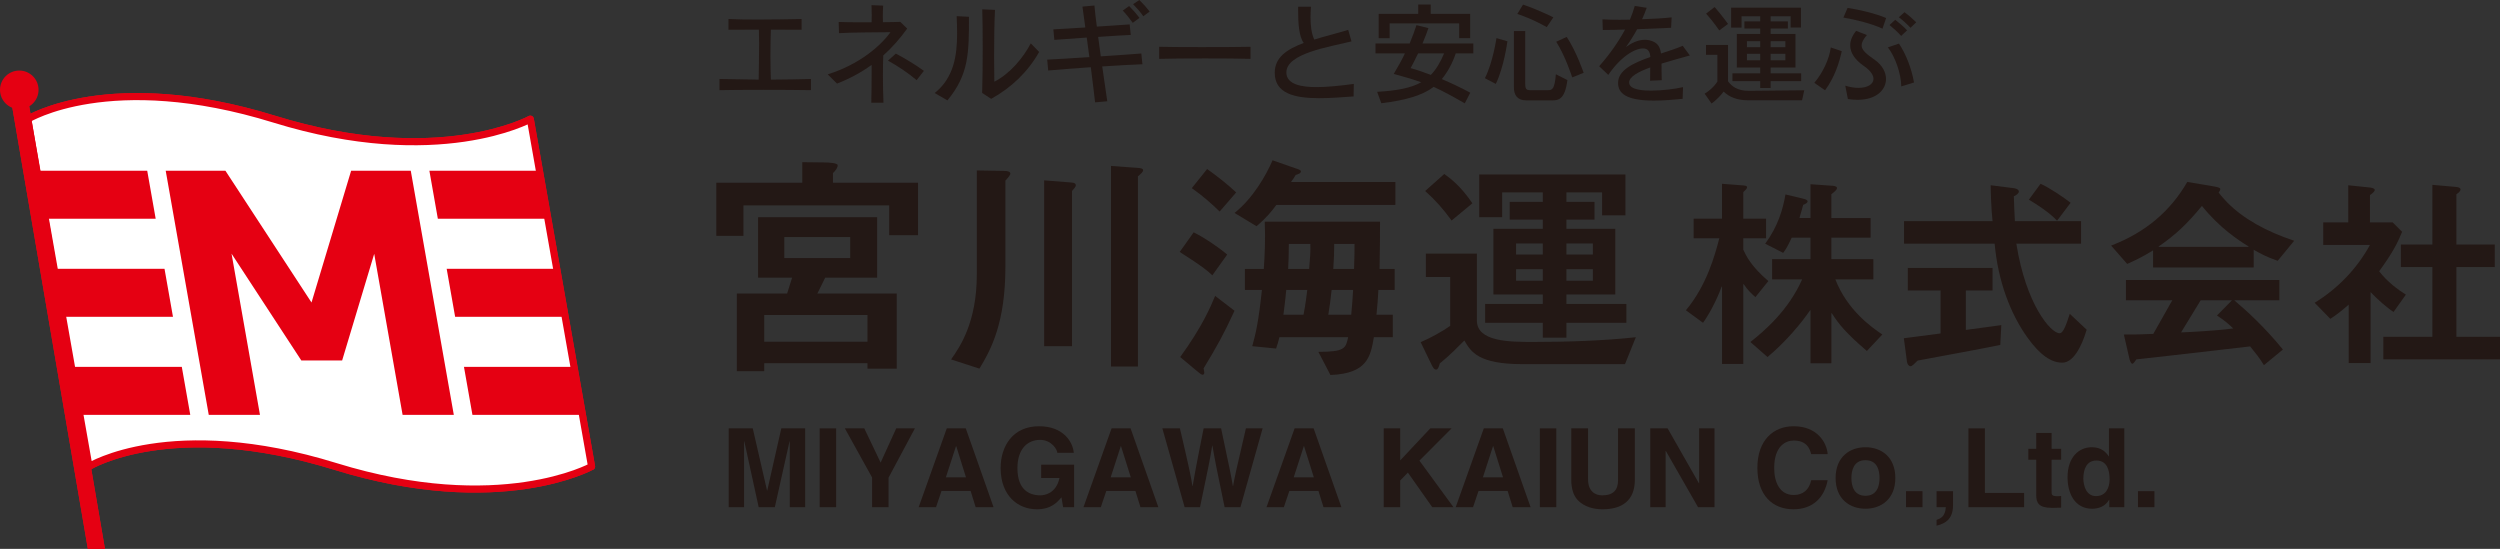 <?xml version="1.0" encoding="UTF-8"?><svg id="_レイヤー_2" xmlns="http://www.w3.org/2000/svg" width="317.813" height="69.776" viewBox="0 0 317.813 69.776"><rect x="0" y="0" width="317.813" height="69.776" fill="#333333" stroke="none"/><defs><style>.cls-1{fill:#d61518;}.cls-1,.cls-2,.cls-3{stroke-width:0px;}.cls-2{fill:#231815;}.cls-3{fill:#e50012;}.cls-4{stroke:#d61518;}.cls-4,.cls-5{fill:#fff;stroke-linejoin:round;stroke-width:.9px;}.cls-5{stroke:#e50012;}</style></defs><g id="_ヘッダ文字_新ロゴ_"><path class="cls-2" d="m101.988,23.23v-2.613l2.643.03c.871,0,1.861.09,1.861.36,0,.33-.3.721-.601.991v1.231h10.811v6.667h-3.663v-3.784h-18.528v3.874h-3.453v-6.756h10.931Zm1.922,14.083h10.09v9.55h-3.724v-.691h-13.123v1.021h-3.483v-9.88h6.396l.63-2.012h-4.324v-7.688h15.135v7.688h-6.606l-.991,2.012Zm-6.757,6.126h13.123v-3.393h-13.123v3.393Zm2.553-10.63h8.378v-2.673h-8.378v2.673Z"/><path class="cls-2" d="m124.179,21.668l3.543.06c.3,0,.721.09.721.33,0,.21-.3.541-.63.901v10.931c0,7.117-1.802,10.51-3.304,12.973l-3.604-1.171c1.081-1.532,3.273-4.655,3.273-10.811v-13.213Zm8.559,1.261l3.453.271c.391.03.57.12.57.36,0,.21-.27.45-.48.721v19.729h-3.543v-21.081Zm8.498-1.832l3.333.24c.541.03.751.12.751.301,0,.21-.3.48-.661.78v24.174h-3.423v-25.495Z"/><path class="cls-2" d="m154.117,35.001c-.571-.541-1.081-1.021-4.145-2.973l1.772-2.492c1.231.601,2.973,1.742,4.264,2.823l-1.892,2.643Zm2.822,4.504c-1.351,2.943-2.252,4.564-3.934,7.327.06.21.09.42.09.57,0,.12-.09.24-.21.24-.15,0-.42-.21-.841-.57l-2.012-1.682c2.792-3.844,3.874-6.396,4.444-7.777l2.462,1.892Zm-1.892-12.612c-.841-.841-2.192-2.042-3.543-2.973l1.952-2.433c1.111.781,2.613,1.952,3.694,2.973l-2.102,2.433Zm22.342-3.754v2.913h-15.135c-.541.751-1.261,1.651-2.522,2.703l-2.793-1.682c2.343-1.862,4.024-4.805,4.835-6.697l3.003,1.051c.271.09.601.18.601.36,0,.24-.33.36-.661.451-.18.3-.36.601-.601.9h13.273Zm-9.79,21.591c3.363,0,3.483-.451,3.784-1.862h-8.738c-.12.48-.24.961-.421,1.441l-3.033-.3c.451-1.591.811-3.183,1.231-7.147h-2.162v-2.673h2.402c.12-1.802.21-3.633.12-6.006h14.654c0,1.712,0,2.943-.06,6.006h1.922v2.673h-2.072c-.06,1.081-.09,1.712-.24,3.153h2.072v2.853h-2.402c-.421,2.402-.781,4.625-5.525,4.805l-1.532-2.943Zm-4.084-7.868c-.15,1.651-.3,2.583-.36,3.153h2.552c.24-1.142.421-2.673.48-3.153h-2.672Zm.331-5.855c0,1.321-.061,2.612-.09,3.183h2.672c.12-1.381.181-2.252.15-3.183h-2.732Zm5.435,5.855c-.12,1.111-.24,2.102-.42,3.153h2.913c.12-1.142.18-2.252.24-3.153h-2.733Zm.331-5.855c0,1.111-.03,1.861-.12,3.183h2.643c.06-1.711.06-2.282.06-3.183h-2.582Z"/><path class="cls-2" d="m206.577,46.292h-13.033c-5.616,0-6.546-1.562-7.387-3.003-.901.901-1.832,1.862-3.123,2.913-.12.451-.24.781-.45.781-.271,0-.391-.21-.601-.631l-1.382-2.853c1.262-.541,2.733-1.352,3.754-2.072v-6.216h-3.093v-2.973h6.486v8.499c0,2.732,4.204,2.732,7.207,2.732,4.174,0,8.948-.15,13.002-.601l-1.381,3.423Zm-22.042-18.258c-1.051-1.441-2.072-2.613-3.363-3.753l2.432-2.162c.751.54,2.042,1.471,3.574,3.724l-2.643,2.192Zm19.128-3.574h-4.534v1.201h3.573v2.252h-3.573v1.171h6.216v8.348h-6.216v1.201h7.627v2.402h-7.627v1.892h-3.003v-1.892h-7.327v-2.402h7.327v-1.201h-6.276v-8.348h6.276v-1.171h-4.204v-2.252h4.204v-1.201h-5.165v3.153h-2.913v-5.436h18.588v5.195h-2.973v-2.913Zm-10.931,7.898h3.394v-1.412h-3.394v1.412Zm0,3.333h3.394v-1.472h-3.394v1.472Zm9.76-3.333v-1.412h-3.363v1.412h3.363Zm0,3.333v-1.472h-3.363v1.472h3.363Z"/><path class="cls-2" d="m102.354,64.478h-1.955v-8.377h-.028l-1.871,8.377h-2.052l-1.829-8.377h-.028v8.377h-1.955v-10.024h3.058l1.815,7.902h.028l1.787-7.902h3.03v10.024Z"/><path class="cls-2" d="m106.295,64.478h-2.094v-10.024h2.094v10.024Z"/><path class="cls-2" d="m112.956,64.478h-2.094v-3.784l-3.462-6.241h2.471l2.08,4.356,1.983-4.356h2.374l-3.351,6.269v3.756Z"/><path class="cls-2" d="m118.991,64.478h-2.206l3.574-10.024h2.416l3.532,10.024h-2.276l-.642-2.066h-3.7l-.698,2.066Zm1.256-3.797h2.555l-1.243-3.965h-.028l-1.285,3.965Z"/><path class="cls-2" d="m132.356,59.075h4.188v5.403h-1.396l-.209-1.256c-.531.614-1.298,1.521-3.127,1.521-2.416,0-4.607-1.731-4.607-5.25,0-2.736,1.522-5.319,4.901-5.306,3.071,0,4.286,1.997,4.398,3.379h-2.095c0-.391-.712-1.647-2.192-1.647-1.494,0-2.876,1.033-2.876,3.602,0,2.737,1.494,3.449,2.918,3.449.461,0,1.997-.182,2.429-2.206h-2.332v-1.689Z"/><path class="cls-2" d="m139.941,64.478h-2.206l3.574-10.024h2.416l3.532,10.024h-2.276l-.642-2.066h-3.7l-.698,2.066Zm1.256-3.797h2.555l-1.243-3.965h-.028l-1.285,3.965Z"/><path class="cls-2" d="m147.764,54.454h2.233c1.285,5.487,1.41,6.185,1.592,7.33h.028c.182-1.047.335-2.066,1.396-7.33h2.22c1.173,5.501,1.271,6.031,1.494,7.33h.028c.167-.949.335-1.815,1.633-7.33h2.123l-2.82,10.024h-2.011c-1.033-4.915-1.215-5.892-1.55-7.819h-.028c-.307,1.927-.475,2.653-1.55,7.819h-1.955l-2.834-10.024Z"/><path class="cls-2" d="m163.21,64.478h-2.206l3.574-10.024h2.416l3.532,10.024h-2.276l-.642-2.066h-3.7l-.698,2.066Zm1.256-3.797h2.555l-1.243-3.965h-.028l-1.285,3.965Z"/><path class="cls-2" d="m178.001,64.478h-2.094v-10.024h2.094v4.077l3.825-4.077h2.709l-4.091,4.104,4.328,5.92h-2.695l-3.1-4.398-.977,1.005v3.393Z"/><path class="cls-2" d="m187.261,64.478h-2.206l3.574-10.024h2.416l3.532,10.024h-2.276l-.642-2.066h-3.7l-.698,2.066Zm1.256-3.797h2.555l-1.243-3.965h-.028l-1.285,3.965Z"/><path class="cls-2" d="m197.847,64.478h-2.094v-10.024h2.094v10.024Z"/><path class="cls-2" d="m207.832,60.974c0,2.639-1.592,3.77-4.119,3.77-.921,0-2.29-.223-3.183-1.214-.544-.615-.754-1.424-.782-2.43v-6.646h2.136v6.506c0,1.396.81,2.011,1.787,2.011,1.438,0,2.024-.698,2.024-1.913v-6.604h2.136v6.52Z"/><path class="cls-2" d="m216.002,54.454h1.955v10.024h-2.094l-4.091-7.148h-.028v7.148h-1.955v-10.024h2.206l3.979,6.981h.028v-6.981Z"/><path class="cls-2" d="m230.249,57.734c-.167-.6-.489-1.731-2.22-1.731-1.005,0-2.485.67-2.485,3.504,0,1.801.712,3.42,2.485,3.42,1.159,0,1.968-.656,2.22-1.885h2.094c-.419,2.178-1.843,3.7-4.356,3.7-2.667,0-4.58-1.801-4.58-5.264,0-3.504,2.024-5.292,4.607-5.292,3.002,0,4.216,2.066,4.328,3.546h-2.094Z"/><path class="cls-2" d="m237.149,64.673c-1.997,0-3.798-1.229-3.798-3.909s1.801-3.909,3.798-3.909,3.797,1.229,3.797,3.909-1.801,3.909-3.797,3.909Zm0-6.171c-1.508,0-1.787,1.312-1.787,2.262s.279,2.262,1.787,2.262,1.787-1.312,1.787-2.262-.279-2.262-1.787-2.262Z"/><path class="cls-2" d="m244.398,64.478h-2.094v-2.039h2.094v2.039Z"/><path class="cls-2" d="m248.281,64.199c0,1.717-.894,2.346-2.08,2.625h-.014v-.74c.531-.181,1.103-.433,1.173-1.605h-1.173v-2.039h2.094v1.759Z"/><path class="cls-2" d="m252.332,62.663h4.984v1.815h-7.079v-10.024h2.094v8.209Z"/><path class="cls-2" d="m260.81,57.05h1.214v1.396h-1.214v4.035c0,.433.014.601.81.601.126,0,.266-.014.405-.028v1.48c-.307.014-.614.028-.921.028h-.251c-1.689,0-1.997-.643-1.997-1.606v-4.51h-1.005v-1.396h1.005v-2.01h1.955v2.01Z"/><path class="cls-2" d="m270.054,64.478h-1.913v-.936h-.028c-.475.838-1.34,1.131-2.15,1.131-2.206,0-3.127-1.955-3.127-3.993,0-2.569,1.452-3.826,3.085-3.826,1.257,0,1.843.684,2.15,1.159h.028v-3.56h1.955v10.024Zm-3.602-1.41c1.243,0,1.731-1.033,1.731-2.136,0-1.187-.335-2.387-1.676-2.387-1.243,0-1.661,1.103-1.661,2.275,0,.88.349,2.248,1.605,2.248Z"/><path class="cls-2" d="m273.882,64.478h-2.094v-2.039h2.094v2.039Z"/><polygon class="cls-1" points="11.167 69.776 13.342 69.776 3.586 12.766 1.411 12.766 11.167 69.776"/><path class="cls-4" d="m75.203,59.3s-11.672,6.456-32.555,0c-20.883-6.456-31.331,0-31.331,0l.002.013L3.531,15.149s10.448-6.456,31.331,0c20.883,6.456,32.555,0,32.555,0l7.787,44.164-.002-.013Z"/><polygon class="cls-1" points="19.791 27.807 5.793 27.807 4.718 21.708 18.716 21.708 19.791 27.807"/><polygon class="cls-1" points="21.989 40.274 7.992 40.274 6.916 34.175 20.914 34.175 21.989 40.274"/><polygon class="cls-1" points="24.188 52.741 10.19 52.741 9.115 46.642 23.112 46.642 24.188 52.741"/><polygon class="cls-1" points="69.659 27.807 55.661 27.807 54.586 21.708 68.584 21.708 69.659 27.807"/><polygon class="cls-1" points="71.857 40.274 57.859 40.274 56.784 34.175 70.782 34.175 71.857 40.274"/><polygon class="cls-1" points="74.056 52.741 60.058 52.741 58.982 46.642 72.98 46.642 74.056 52.741"/><polygon class="cls-1" points="39.601 38.458 28.659 21.708 21.066 21.708 26.538 52.741 33.049 52.741 29.435 32.247 37.676 44.861 38.304 45.823 43.495 45.823 43.784 44.861 47.571 32.268 51.181 52.741 57.691 52.741 52.219 21.708 44.637 21.708 39.601 38.458"/><path class="cls-5" d="m75.203,59.3s-11.672,6.456-32.555,0c-20.883-6.456-31.331,0-31.331,0l.002.013L3.531,15.149s10.448-6.456,31.331,0c20.883,6.456,32.555,0,32.555,0l7.787,44.164-.002-.013Z"/><polygon class="cls-3" points="19.791 27.807 5.793 27.807 4.718 21.708 18.716 21.708 19.791 27.807"/><polygon class="cls-3" points="21.989 40.274 7.992 40.274 6.916 34.175 20.914 34.175 21.989 40.274"/><polygon class="cls-3" points="24.188 52.741 10.19 52.741 9.115 46.642 23.112 46.642 24.188 52.741"/><polygon class="cls-3" points="69.659 27.807 55.661 27.807 54.586 21.708 68.584 21.708 69.659 27.807"/><polygon class="cls-3" points="71.857 40.274 57.859 40.274 56.784 34.175 70.782 34.175 71.857 40.274"/><polygon class="cls-3" points="74.056 52.741 60.058 52.741 58.982 46.642 72.98 46.642 74.056 52.741"/><polygon class="cls-3" points="39.601 38.458 28.659 21.708 21.066 21.708 26.538 52.741 33.049 52.741 29.435 32.247 37.676 44.861 38.304 45.823 43.495 45.823 43.784 44.861 47.571 32.268 51.181 52.741 57.691 52.741 52.219 21.708 44.637 21.708 39.601 38.458"/><circle class="cls-3" cx="2.45" cy="11.42" r="2.45"/><polygon class="cls-3" points="11.167 69.776 13.342 69.776 3.586 12.766 1.411 12.766 11.167 69.776"/><path class="cls-2" d="m103.093,11.462c-1.48-.028-3.784-.042-6.018-.042s-4.398.014-5.613.042v-1.424c.559.014,1.243.028,4.984.083.014-1.214.056-2.96.056-4.579,0-.615-.014-1.229-.028-1.773-1.438,0-2.82.014-3.867.014v-1.368c1.047.056,2.401.07,3.797.07,1.997,0,4.077-.042,5.501-.07v1.368c-1.019-.014-2.429-.014-3.909-.014-.028.978-.056,2.122-.056,3.253,0,1.117.028,2.206.056,3.1,1.913-.014,3.812-.042,5.096-.083v1.424Z"/><path class="cls-2" d="m110.763,13.054c.028-1.131.042-2.416.042-3.616v-1.187c-1.298.935-2.765,1.745-4.398,2.374l-1.187-1.173c4.021-1.257,6.716-3.602,7.986-5.361-1.662.028-4.747.014-6.548.125l-.042-1.424c.754.028,1.843.042,3.016.042h1.173c0-.293.014-.6.014-.921,0-.433-.014-.866-.028-1.256l1.48.056c-.028.475-.042.894-.042,1.34,0,.251.014.502.014.768.866,0,1.647-.028,2.206-.042l.879.852c-.894,1.243-1.899,2.401-3.043,3.421-.028.782-.042,1.675-.042,2.597,0,1.131.028,2.304.07,3.407h-1.55Zm5.766-2.862c-1.103-.936-2.443-1.829-3.644-2.485l1.005-.894c1.131.6,2.513,1.424,3.561,2.192l-.922,1.187Z"/><path class="cls-2" d="m118.824,11.826c2.443-1.955,2.848-4.775,2.848-7.582,0-.726-.028-1.466-.056-2.192l1.563.084c0,4.593,0,7.316-2.736,10.625l-1.62-.935Zm6.031-.014c.056-1.717.07-3.77.07-5.724,0-1.829-.014-3.574-.056-4.901l1.62.07c-.084,1.536-.112,3.938-.112,5.962,0,1.34.014,2.499.028,3.169,1.983-1.02,3.63-2.974,4.635-4.873l1.062,1.089c-1.396,2.499-3.533,4.551-6.102,5.961l-1.145-.754Z"/><path class="cls-2" d="m139.213,13.012c-.112-1.033-.321-2.681-.544-4.468-2.178.154-4.272.307-5.417.419l-.126-1.382c1.173-.056,3.211-.182,5.361-.321-.112-.838-.223-1.676-.335-2.485-1.564.112-3.113.223-4.119.293l-.126-1.34c.992-.042,2.472-.14,4.063-.237-.14-1.061-.265-2.01-.363-2.653l1.522-.139c.056.614.153,1.563.307,2.681,1.452-.084,3.141-.209,4.174-.279l.14,1.34c-.921.042-2.401.125-4.146.251.098.796.209,1.634.335,2.471,2.052-.14,4.035-.265,5.152-.363l.14,1.368c-1.103.028-3.043.154-5.11.279.251,1.745.488,3.379.642,4.426l-1.55.14Zm4.789-10.108c-.363-.517-.824-1.089-1.271-1.563l.81-.573c.461.461.921.978,1.312,1.508l-.852.628Zm1.34-.837c-.349-.517-.81-1.033-1.299-1.536l.796-.53c.475.46.922.963,1.312,1.466l-.81.601Z"/><path class="cls-2" d="m158.974,7.483c-1.229-.042-3.49-.056-5.766-.056s-4.565.014-5.85.056v-1.536c.992.028,3.169.042,5.417.042,2.583,0,5.222-.014,6.199-.042v1.536Z"/><path class="cls-2" d="m172.076,12.258c-1.369.098-2.918.224-4.384.224-3.183,0-5.641-.628-5.641-3.226,0-1.94,1.494-2.974,3.686-3.797-.614-.824-.712-2.513-.712-4.188v-.419h1.633c-.028.447-.056.908-.056,1.368,0,1.033.112,2.053.475,2.807,1.312-.405,2.792-.768,4.314-1.229l.418,1.466c-2.834.698-8.279,1.521-8.279,3.937,0,1.605,2.081,1.871,3.84,1.871,1.298,0,2.89-.154,4.733-.405l-.028,1.592Z"/><path class="cls-2" d="m186.21,13.138c-1.522-.88-2.792-1.564-3.951-2.095-1.452,1.089-3.546,1.704-6.66,2.081l-.531-1.452c2.471-.14,4.3-.475,5.599-1.214-1.047-.377-2.248-.726-3.49-1.062.517-.852,1.019-1.745,1.424-2.611h-3.742v-1.256h4.342c.349-.838.642-1.634.866-2.332l1.521.377c-.167.517-.447,1.214-.754,1.955h6.464v1.256h-2.234c-.46,1.354-1.075,2.43-1.773,3.267,1.103.475,2.29,1.02,3.616,1.731l-.698,1.354Zm-.712-8.293v-1.871h-8.838v1.885h-1.396V1.759h5.026V.572h1.592v1.187h5.012v3.085h-1.396Zm-5.222,1.94c-.321.698-.698,1.396-.949,1.871.852.237,1.689.53,2.569.866.698-.712,1.243-1.675,1.689-2.737h-3.309Z"/><path class="cls-2" d="m188.77,9.941c1.033-2.053,1.466-5.096,1.466-5.096l1.396.405s-.433,3.281-1.48,5.417l-1.382-.726Zm5.25,2.82c-1.131,0-1.564-.684-1.564-1.647V3.951h1.438v6.744c0,.544.111.768.6.768h2.304c.544,0,.838-.153.991-2.024l1.466.74c-.307,2.485-1.159,2.583-1.941,2.583h-3.295Zm2.611-9.312s-1.731-1.019-3.742-1.675l.726-1.187c1.968.656,3.854,1.62,3.854,1.62l-.838,1.242Zm3.239,6.395s-.88-2.75-2.039-4.538l1.34-.614c1.271,1.941,2.15,4.565,2.15,4.565l-1.452.586Z"/><path class="cls-2" d="m213.906,12.565c-1.131.112-2.416.224-3.644.224-3.574,0-4.565-.95-4.565-2.248,0-1.605,1.871-2.513,4.104-3.295-.042-.586-.223-1.089-.936-1.089-.977,0-2.75.935-4.412,3.365l-1.159-1.103c1.312-1.48,2.443-3.085,3.295-4.663-.824.028-1.885.056-2.834.056l-.042-1.354c.601.042,1.354.056,2.192.056.419,0,.852-.014,1.299-.014.251-.586.46-1.173.614-1.745l1.522.237c-.154.433-.349.936-.586,1.452,1.382-.042,2.792-.126,3.755-.237l-.07,1.326c-1.326.056-2.778.125-4.314.182-.447.81-.936,1.605-1.424,2.262.656-.475,1.508-.921,2.401-.921.363,0,.726.07,1.089.237.614.279.866.768.963,1.508.949-.307,1.913-.614,2.764-.978l.908,1.229c-1.131.321-2.401.656-3.602,1.033,0,.6,0,1.298.028,2.108l-1.48.07c0-.6,0-1.131.014-1.689-1.536.559-2.681,1.187-2.681,1.913,0,1.005,2.052,1.033,2.792,1.033,1.41,0,3.044-.209,4.063-.447l-.056,1.494Z"/><path class="cls-2" d="m222.163,12.747c-1.368,0-2.374-.447-3.044-1.103-.349.447-.865,1.033-1.536,1.522l-.879-1.257c1.173-.726,1.62-1.55,1.62-1.55v-3.393h-1.452v-1.256h2.806v4.635c.503.642,1.159,1.201,2.667,1.201l7.022-.07-.279,1.271h-6.925Zm-3.602-8.88s-.768-1.145-1.676-2.136l1.089-.837c.935,1.075,1.703,2.15,1.703,2.15l-1.117.824Zm6.534,6.451v.865h-1.327v-.865h-3.532v-.992h3.532v-.74h-2.974v-4.272h2.974v-.684h-2.01v-.907h2.01v-.656h-2.374v1.438h-1.326V.977h8.879v2.527h-1.312v-1.438h-2.541v.656h2.192v.907h-2.192v.684h3.155v4.272h-3.155v.74h3.881v.992h-3.881Zm-1.327-5.083h-1.689v.768h1.689v-.768Zm0,1.606h-1.689v.824h1.689v-.824Zm3.197-1.606h-1.871v.768h1.871v-.768Zm0,1.606h-1.871v.824h1.871v-.824Z"/><path class="cls-2" d="m230.643,10.527c1.005-1.159,1.926-3.016,2.094-4.496l1.396.475c-.307,1.41-.866,3.267-2.122,4.971l-1.368-.949Zm8.67-6.883c-1.326-.628-3.407-1.145-4.97-1.41l.53-1.229c1.522.223,3.504.698,4.901,1.284l-.461,1.354Zm-4.733,7.246c.614.195,1.173.279,1.675.279,1.145,0,1.913-.461,1.913-1.145,0-.475-.377-1.061-1.257-1.662-1.047-.726-1.703-1.605-1.703-2.597,0-.586.237-1.201.754-1.843l1.368.53c-.461.544-.67.95-.67,1.312,0,.642.643,1.117,1.704,1.871.936.67,1.396,1.563,1.396,2.401,0,1.382-1.229,2.653-3.602,2.653-.377,0-.796-.028-1.243-.098l-.335-1.703Zm7.121.098c-.028-1.633-.754-3.728-1.704-4.97l1.41-.475c.908,1.368,1.592,3.141,1.913,4.942l-1.62.502Zm-.014-6.422c-.433-.475-.963-.963-1.48-1.382l.726-.67c.517.405,1.061.866,1.508,1.34l-.754.712Zm1.187-1.033c-.433-.461-.936-.921-1.48-1.34l.712-.642c.531.391,1.047.837,1.494,1.284l-.726.698Z"/><path class="cls-2" d="m223.158,37.773c-.424-.372-1.035-.929-1.486-1.645h-.053v10.136h-2.707v-9.818h-.053c-.69,1.911-1.725,3.715-2.362,4.59l-2.176-1.592c2.601-3.104,3.688-6.952,4.246-9.155h-3.264v-2.494h3.608v-4.431l2.415.186c.451.026.77.053.77.239,0,.212-.212.372-.478.637v3.37h2.892v2.494h-2.892v1.459c.371.796,1.008,2.123,3.184,3.98l-1.646,2.043Zm9.659-4.829h5.333v2.574h-4.83c1.513,3.901,4.591,6.077,5.97,7.005l-1.963,2.096c-2.574-2.203-3.556-3.37-4.458-4.803h-.053v6.368h-2.654v-6.74h-.053c-1.062,1.565-3.105,4.033-5.414,5.944l-2.176-1.911c1.751-1.38,4.83-4.007,6.581-7.96h-3.821v-2.574h4.882v-2.733h-2.388c-.504,1.088-.743,1.486-1.088,1.937l-2.282-1.167c1.619-2.202,2.255-4.378,2.574-6.262l2.229.531c.345.08.583.186.583.345,0,.212-.265.319-.557.451-.133.425-.318,1.194-.478,1.672h1.406v-4.299l2.627.186c.239,0,.743.053.743.292s-.345.504-.716.796v3.025h4.988v2.494h-4.988v2.733Z"/><path class="cls-2" d="m254.285,43.85c-3.211.664-7.191,1.353-10.508,1.99-.398.398-.69.716-.902.716s-.398-.239-.451-.557l-.398-2.999c1.354-.159,2.919-.398,4.67-.61v-5.466h-4.166v-2.866h10.773v2.866h-3.396v5.015c1.539-.186,3.45-.478,4.511-.61l-.133,2.521Zm10.269-12.87h-8.226c1.221,7.722,4.378,11.384,5.493,11.384.504,0,.875-1.194,1.3-2.468l2.149,2.017c-.663,2.229-1.725,4.192-3.104,4.192s-2.812-.929-4.458-3.237c-2.123-2.972-3.715-7.111-4.139-11.888h-11.517v-2.866h11.251c-.159-1.433-.239-3.688-.239-4.564l2.945.372c.398.053.637.212.637.451,0,.186-.318.451-.637.583.027,1.141.08,2.017.133,3.158h8.412v2.866Zm-3.052-2.919c-.981-1.088-2.786-2.202-3.582-2.68l1.486-2.017c1.141.504,2.893,1.698,3.821,2.415l-1.725,2.282Z"/><path class="cls-2" d="m289.552,33.156c-1.406-.478-2.309-.981-3.052-1.406v2.255h-12.79v-2.176c-1.38.849-2.229,1.247-3.291,1.725l-2.043-2.335c4.378-1.671,7.536-4.378,9.685-8.093l3.45.584c.557.106.743.186.743.318,0,.159-.08.292-.212.451.318.424.955,1.114,1.088,1.247,2.043,2.07,4.882,3.662,8.518,4.882l-2.096,2.547Zm-1.751,13.268c-.531-.902-1.114-1.592-1.751-2.388-1.725.186-9.924,1.167-14.462,1.646-.186.265-.372.557-.504.557-.186,0-.292-.345-.372-.584l-.716-3.131c1.406,0,2.069,0,3.741-.08.929-1.619,2.176-3.848,2.415-4.272h-5.891v-2.574h19.503v2.574h-5.732c1.539,1.3,3.875,3.423,6.183,6.262l-2.415,1.99Zm-1.963-15.045v-.053c-1.247-.77-3.688-2.362-5.917-5.148-2.017,2.441-3.423,3.715-5.493,5.148v.053h11.41Zm-2.096,6.793h-3.98c-.902,1.486-1.221,2.017-2.494,4.086,1.167-.053,4.192-.186,6.634-.504-.478-.451-1.008-.956-2.07-1.646l1.911-1.937Z"/><path class="cls-2" d="m294.25,38.49c2.945-1.804,5.387-4.352,7.032-7.35h-5.944v-2.866h3.184v-4.723l2.813.292c.345.053.557.159.557.318,0,.133-.239.398-.61.637v3.476h2.893l1.194,1.194c-.557,1.379-1.194,2.653-2.919,5.015,1.035,1.353,2.388,2.335,3.396,2.972l-1.565,2.203c-.796-.504-2.043-1.592-2.919-2.521v9.022h-2.786v-7.43c-1.088.955-1.645,1.353-2.335,1.804l-1.99-2.043Zm14.966-14.992l3.025.266c.345.026.557.159.557.318,0,.133-.159.398-.53.61v6.395h4.882v2.866h-4.882v8.863h5.545v2.866h-14.833v-2.866h6.236v-8.863h-4.007v-2.866h4.007v-7.589Z"/></g></svg>